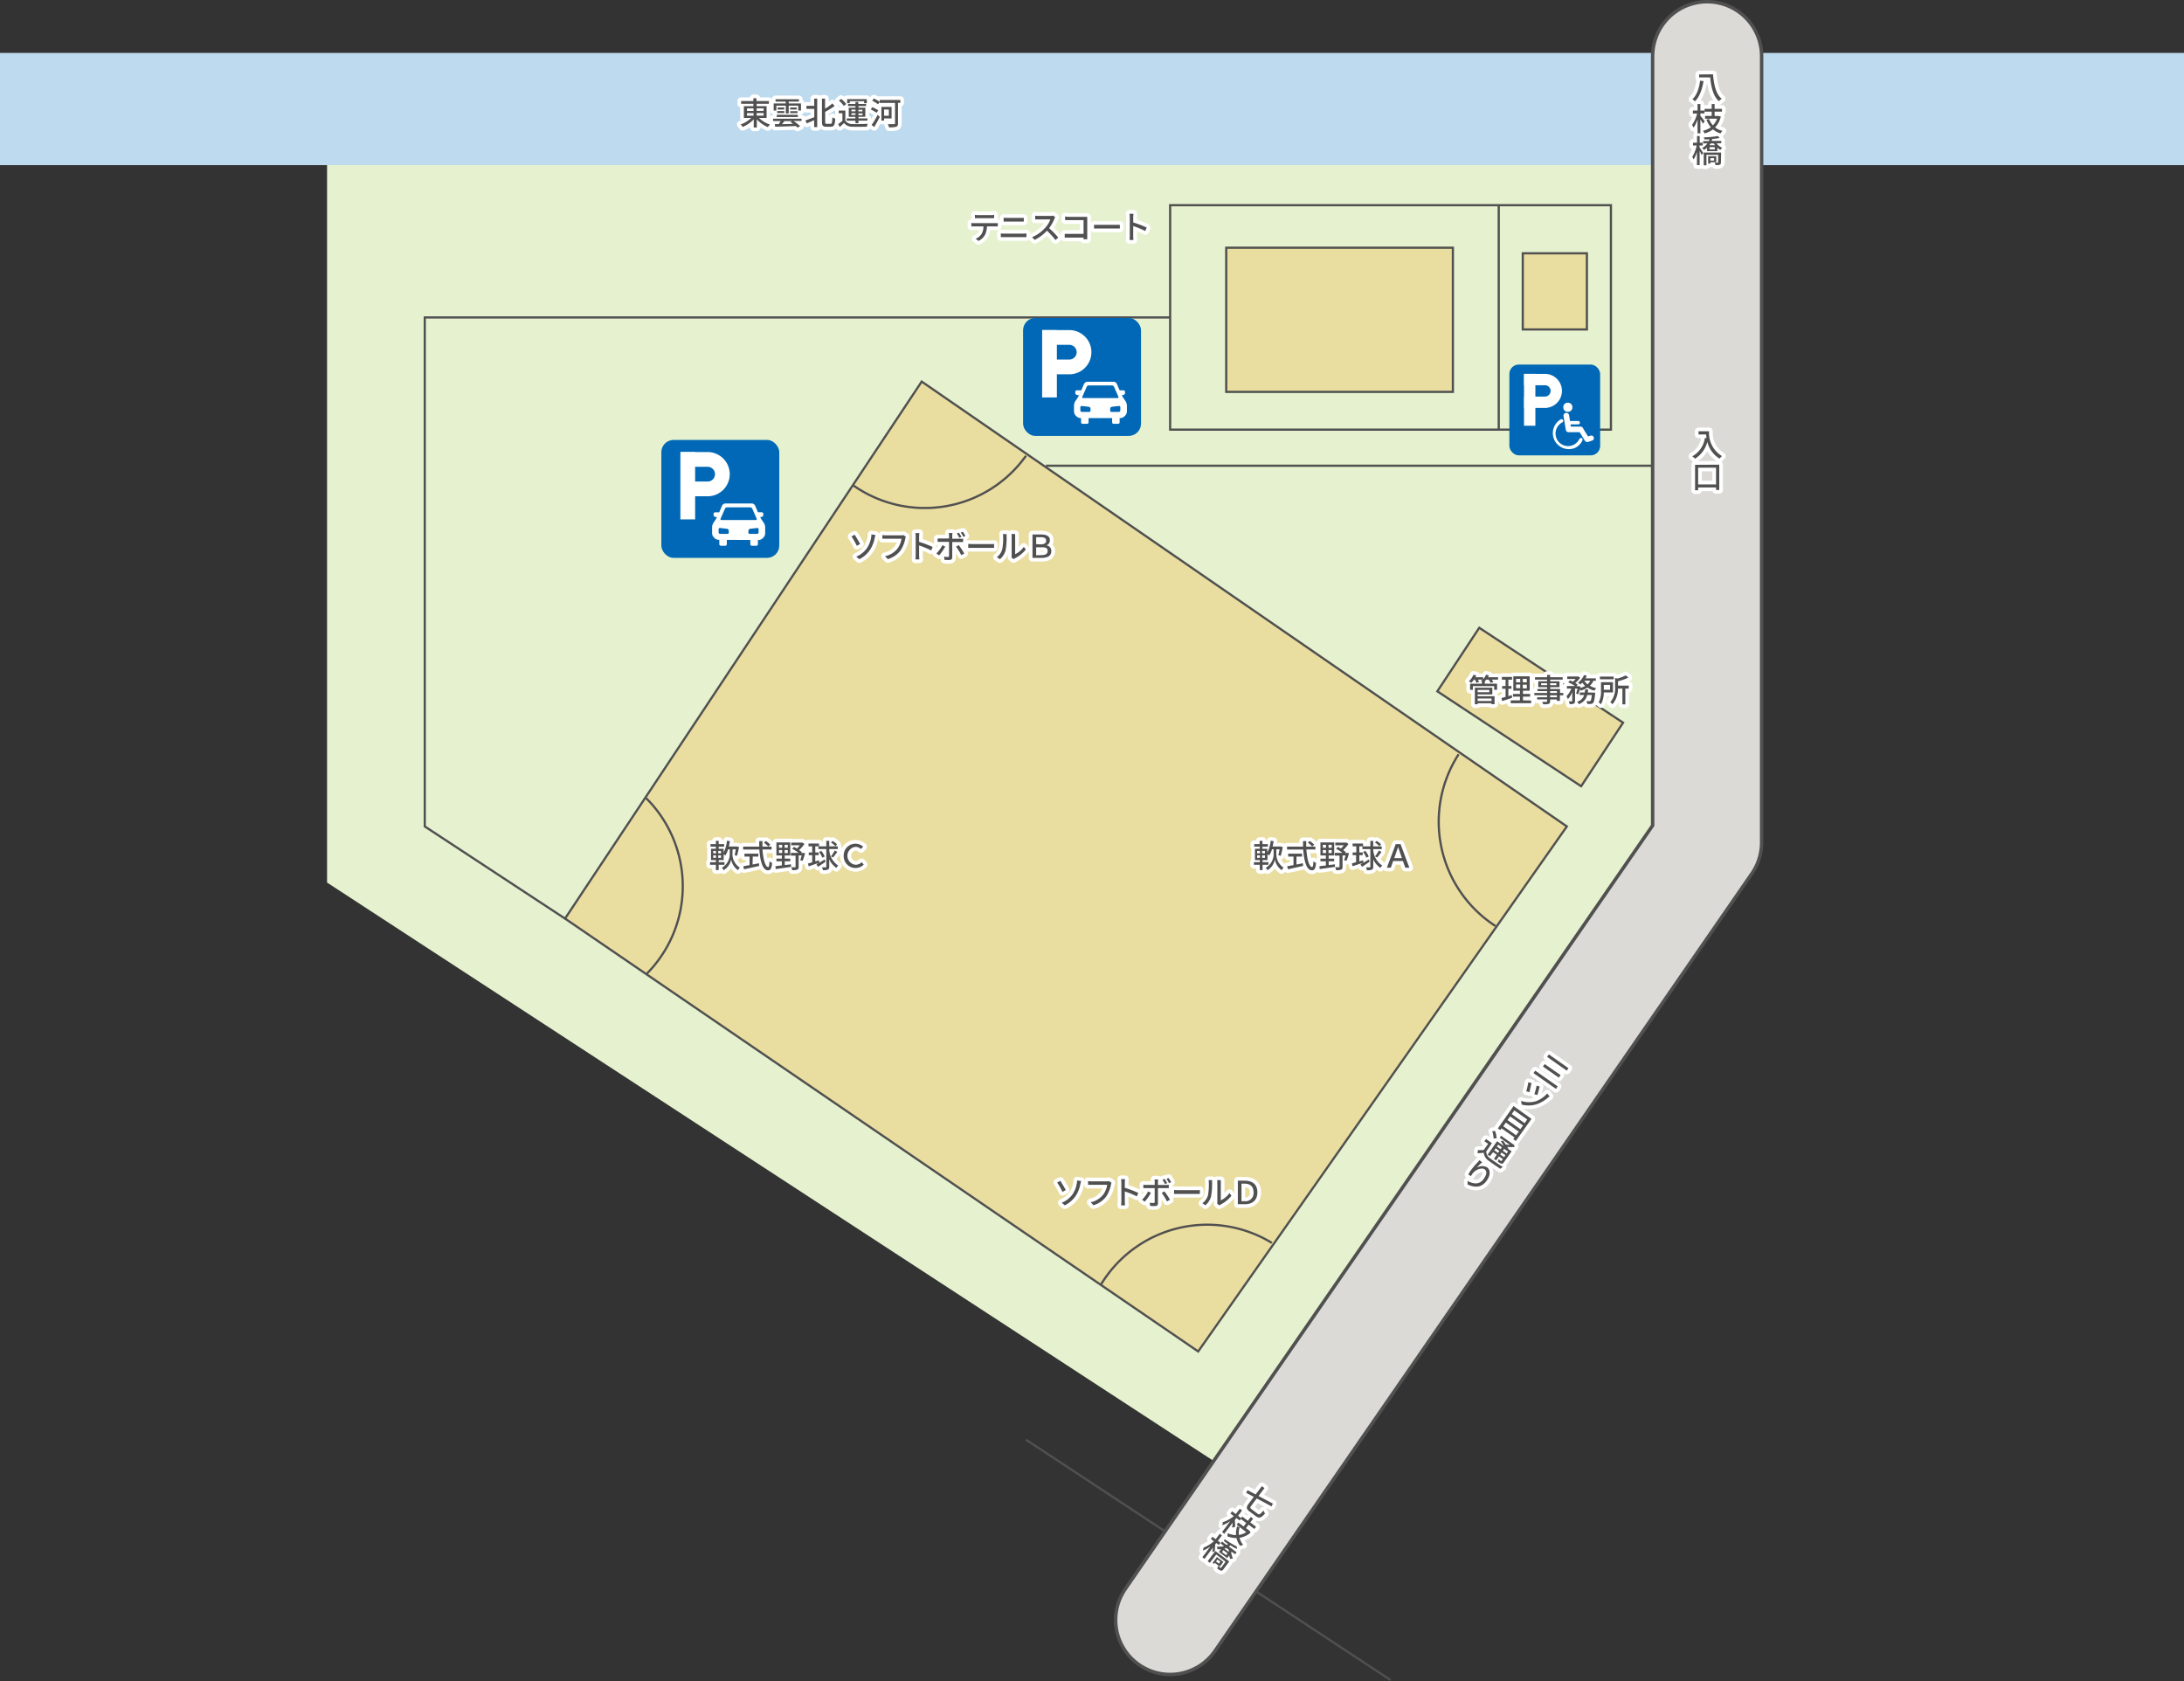 <svg xmlns="http://www.w3.org/2000/svg" viewBox="0 0 592.58 456.05"><rect x="0" y="0" width="592.58" height="456.05" fill="#333333" stroke="none"/><defs><style>.cls-1{fill:#e6f2cf;}.cls-10,.cls-11,.cls-2,.cls-4,.cls-5,.cls-6,.cls-8,.cls-9{fill:none;}.cls-2{stroke:#fff;stroke-width:2px;}.cls-10,.cls-11,.cls-2,.cls-9{stroke-linecap:round;stroke-linejoin:round;}.cls-3{fill:#505050;}.cls-5,.cls-6,.cls-7,.cls-9{stroke:#505050;}.cls-5,.cls-6,.cls-7{stroke-width:0.6px;}.cls-6,.cls-8{stroke-miterlimit:10;}.cls-7{fill:#eadda0;}.cls-8{stroke:#bddaef;stroke-width:30.44px;}.cls-9{stroke-width:30.5px;}.cls-10,.cls-11{stroke:#dcdad7;}.cls-10{stroke-width:28.64px;}.cls-11{stroke-width:27.39px;}.cls-12{fill:#0068b6;}.cls-13{fill:#fff;}</style></defs><g id="レイヤー_2" data-name="レイヤー 2"><g id="レイヤー_1-2" data-name="レイヤー 1"><polygon class="cls-1" points="463.08 34.56 88.74 34.56 88.74 239.43 345.57 406.97 463.19 228.56 463.08 34.56"/><path class="cls-2" d="M264.29,60.54H270c.19,0,.52,0,.73,0v.89c-.2,0-.5,0-.73,0h-2.22a5.51,5.51,0,0,1-.54,2.32,4.15,4.15,0,0,1-1.72,1.61l-.8-.58a3.67,3.67,0,0,0,1.6-1.29,4,4,0,0,0,.52-2.06h-2.5c-.26,0-.56,0-.79,0V60.5C263.74,60.52,264,60.54,264.29,60.54Zm1.07-2.18h3.5a6.51,6.51,0,0,0,.87-.07v.9c-.28,0-.6,0-.87,0h-3.49c-.29,0-.61,0-.85,0v-.9A5.71,5.71,0,0,0,265.36,58.36Z"/><path class="cls-2" d="M272.55,63.38h5.1a8.27,8.27,0,0,0,.86-.05v1c-.28,0-.62,0-.86,0h-5.1c-.32,0-.68,0-1,0v-1C271.88,63.36,272.23,63.38,272.55,63.38Zm.68-4.27h3.65c.33,0,.67,0,.91,0v1l-.91,0h-3.64l-.93,0v-1C272.59,59.09,272.94,59.11,273.23,59.11Z"/><path class="cls-2" d="M286.07,59.43a11.58,11.58,0,0,1-1.42,2.47,23.19,23.19,0,0,1,2.48,2.54l-.76.68a20.16,20.16,0,0,0-2.3-2.54,11.38,11.38,0,0,1-3.34,2.5l-.7-.74a9.61,9.61,0,0,0,3.56-2.54A7.1,7.1,0,0,0,285,59.52h-3.18c-.34,0-.81,0-.94,0v-1c.17,0,.67.06.94.06H285a2.66,2.66,0,0,0,.75-.09l.56.42A3,3,0,0,0,286.07,59.43Z"/><path class="cls-2" d="M290,58.83h5c0,.19,0,.5,0,.72V64c0,.31,0,.73,0,.92h-1c0-.12,0-.28,0-.47h-4.11c-.35,0-.78,0-1,0v-1c.26,0,.64,0,1,0H294V59.71H290c-.33,0-.78,0-1,0v-1C289.26,58.81,289.68,58.83,290,58.83Z"/><path class="cls-2" d="M298.13,61h4.72c.41,0,.75,0,1,0V62c-.19,0-.59,0-1,0h-4.72c-.48,0-1,0-1.29,0V61C297.13,61,297.66,61,298.13,61Z"/><path class="cls-2" d="M306.54,59a6.69,6.69,0,0,0-.08-1h1.07c0,.29-.06.67-.06,1v1.35a28.76,28.76,0,0,1,3.66,1.38l-.39.95a21.89,21.89,0,0,0-3.27-1.35V64a8.7,8.7,0,0,0,.07,1.11h-1.07a9.72,9.72,0,0,0,.07-1.11Z"/><path class="cls-3" d="M264.29,60.54H270c.19,0,.52,0,.73,0v.89c-.2,0-.5,0-.73,0h-2.22a5.51,5.51,0,0,1-.54,2.32,4.15,4.15,0,0,1-1.72,1.61l-.8-.58a3.67,3.67,0,0,0,1.6-1.29,4,4,0,0,0,.52-2.06h-2.5c-.26,0-.56,0-.79,0V60.5C263.74,60.52,264,60.54,264.29,60.54Zm1.07-2.18h3.5a6.51,6.51,0,0,0,.87-.07v.9c-.28,0-.6,0-.87,0h-3.49c-.29,0-.61,0-.85,0v-.9A5.71,5.71,0,0,0,265.36,58.36Z"/><path class="cls-3" d="M272.55,63.38h5.1a8.27,8.27,0,0,0,.86-.05v1c-.28,0-.62,0-.86,0h-5.1c-.32,0-.68,0-1,0v-1C271.88,63.36,272.23,63.38,272.55,63.38Zm.68-4.27h3.65c.33,0,.67,0,.91,0v1l-.91,0h-3.64l-.93,0v-1C272.59,59.09,272.94,59.11,273.23,59.11Z"/><path class="cls-3" d="M286.07,59.43a11.58,11.58,0,0,1-1.42,2.47,23.19,23.19,0,0,1,2.48,2.54l-.76.68a20.16,20.16,0,0,0-2.3-2.54,11.38,11.38,0,0,1-3.34,2.5l-.7-.74a9.61,9.61,0,0,0,3.56-2.54A7.1,7.1,0,0,0,285,59.52h-3.18c-.34,0-.81,0-.94,0v-1c.17,0,.67.06.94.06H285a2.66,2.66,0,0,0,.75-.09l.56.42A3,3,0,0,0,286.07,59.43Z"/><path class="cls-3" d="M290,58.83h5c0,.19,0,.5,0,.72V64c0,.31,0,.73,0,.92h-1c0-.12,0-.28,0-.47h-4.11c-.35,0-.78,0-1,0v-1c.26,0,.64,0,1,0H294V59.71H290c-.33,0-.78,0-1,0v-1C289.26,58.81,289.68,58.83,290,58.83Z"/><path class="cls-3" d="M298.13,61h4.72c.41,0,.75,0,1,0V62c-.19,0-.59,0-1,0h-4.72c-.48,0-1,0-1.29,0V61C297.13,61,297.66,61,298.13,61Z"/><path class="cls-3" d="M306.54,59a6.69,6.69,0,0,0-.08-1h1.07c0,.29-.06.67-.06,1v1.35a28.76,28.76,0,0,1,3.66,1.38l-.39.95a21.89,21.89,0,0,0-3.27-1.35V64a8.7,8.7,0,0,0,.07,1.11h-1.07a9.72,9.72,0,0,0,.07-1.11Z"/><polyline class="cls-4" points="408.82 450.36 89.16 239.43 89.16 35.02"/><rect class="cls-5" x="317.49" y="55.67" width="119.6" height="60.89"/><polyline class="cls-6" points="317.49 86.12 115.25 86.12 115.25 224.21 153.31 249.21"/><polygon class="cls-7" points="153.31 249.21 325.1 366.64 425.13 224.21 250.08 103.52 153.31 249.21"/><line class="cls-6" x1="283.79" y1="126.35" x2="449.06" y2="126.35"/><line class="cls-6" x1="278.35" y1="390.56" x2="377.29" y2="455.8"/><line class="cls-6" x1="406.65" y1="55.67" x2="406.65" y2="116.56"/><rect class="cls-7" x="413.17" y="68.72" width="17.4" height="20.66"/><path class="cls-6" d="M278.37,123.66a33.71,33.71,0,0,1-47,7.92"/><path class="cls-6" d="M175.32,216.54a33.72,33.72,0,0,1,.13,47.67"/><path class="cls-6" d="M298.76,348.43a33.7,33.7,0,0,1,46.33-11.24"/><path class="cls-6" d="M405.77,251.23a33.69,33.69,0,0,1-10-46.6"/><rect class="cls-7" x="391.78" y="181.5" width="46.75" height="20.66" transform="translate(174.33 -196.96) rotate(33.42)"/><line class="cls-8" y1="29.58" x2="592.58" y2="29.58"/><path class="cls-2" d="M205.93,32a8.13,8.13,0,0,0,3,1.8,3.17,3.17,0,0,0-.58.69,8.74,8.74,0,0,1-3-2.11v2.21h-.84V32.37a8.7,8.7,0,0,1-3,2.07,3.57,3.57,0,0,0-.55-.67A8.23,8.23,0,0,0,203.83,32h-2v-3.2h2.58v-.64h-3.32v-.74h3.32v-.77h.84v.77h3.38v.74H205.3v.64H208V32Zm-3.26-1.89h1.79v-.7h-1.79Zm0,1.28h1.79v-.7h-1.79Zm2.63-2v.7h1.89v-.7Zm1.89,1.28H205.3v.7h1.89Z"/><path class="cls-2" d="M217.48,32.81h-2.19a11.56,11.56,0,0,1,1.82,1.44l-.74.36a5.85,5.85,0,0,0-.43-.42c-2.05.09-4.2.15-5.63.19l-.07-.71,1.06,0c.18-.26.36-.55.52-.84h-2.06V32.2h7.72ZM210.64,30h-.72V28.06h3.27v-.5h-2.76v-.63h6.35v.63H214v.5h3.33V30h-.74V28.67H214v2.11h-.79V28.67h-2.55Zm.11,1.14h5.73v.6h-5.73Zm.11-1h1.94v.53h-1.94Zm1.94-.44H211v-.54h1.76Zm0,3.16c-.19.29-.41.57-.62.83l3-.07a8.06,8.06,0,0,0-.73-.51l.5-.25Zm3.37-3.7v.54h-1.78v-.54Zm-1.78,1h2v.53h-2Z"/><path class="cls-2" d="M220.9,26.76h.83v7.72h-.83V32.6c-.72.32-1.46.64-2,.88l-.37-.81c.6-.2,1.51-.53,2.41-.87V29.53h-2.13v-.81h2.13Zm4.46,6.83c.38,0,.43-.37.49-1.77a2.59,2.59,0,0,0,.77.37c-.08,1.6-.29,2.19-1.19,2.19h-1.28c-.87,0-1.13-.3-1.13-1.35V26.76h.84v2.73a14.45,14.45,0,0,0,2-1.43l.59.71a22.49,22.49,0,0,1-2.55,1.57v2.71c0,.46.06.54.4.54Z"/><path class="cls-2" d="M229.36,32.74a2.29,2.29,0,0,0,2,.91c1,.05,3,0,4.09-.06a4.31,4.31,0,0,0-.26.79c-1,0-2.83.06-3.84,0a2.91,2.91,0,0,1-2.35-1c-.36.36-.74.7-1.17,1.07l-.39-.79a13.66,13.66,0,0,0,1.13-.89V30.72h-1V30h1.81Zm-.41-4a6.58,6.58,0,0,0-1.34-1.45l.62-.45a6.63,6.63,0,0,1,1.37,1.39Zm3.15,4h-2.37v-.61h2.37v-.43h-1.81V29.22h1.81v-.44h-2V28.2h2v-.54h.79v.54H235v.58h-2.08v.44h1.87v2.47h-1.87v.43h2.44v.61h-2.44v.71h-.79ZM230.57,28h-.71V26.89h5.34V28h-.74v-.55h-3.89ZM231,30.2h1.12v-.46H231Zm1.12,1v-.48H231v.48Zm.79-1.43v.46H234v-.46Zm1.15,1h-1.15v.48H234Z"/><path class="cls-2" d="M237.85,30.59c-.35-.24-1.08-.66-1.59-.93l.43-.59a14.07,14.07,0,0,1,1.61.86Zm-1.36,3.32a23.56,23.56,0,0,0,1.64-2.74l.59.53c-.45.9-1,1.94-1.53,2.76Zm7.8-6h-.64v5.55c0,.55-.14.8-.5.93a6.6,6.6,0,0,1-1.94.15,3.37,3.37,0,0,0-.32-.85c.72,0,1.47,0,1.69,0s.27-.07.27-.26V27.92H238.7v-.26l-.46.63a18.2,18.2,0,0,0-1.59-1l.46-.58c.5.26,1.21.65,1.59.9v-.49h5.59Zm-4.41,4.21v.59h-.73V29h2.76v3.14Zm0-2.41v1.69h1.29V29.72Z"/><path class="cls-3" d="M205.93,32a8.13,8.13,0,0,0,3,1.8,3.17,3.17,0,0,0-.58.69,8.74,8.74,0,0,1-3-2.11v2.21h-.84V32.37a8.7,8.7,0,0,1-3,2.07,3.57,3.57,0,0,0-.55-.67A8.23,8.23,0,0,0,203.83,32h-2v-3.2h2.58v-.64h-3.32v-.74h3.32v-.77h.84v.77h3.38v.74H205.3v.64H208V32Zm-3.26-1.89h1.79v-.7h-1.79Zm0,1.28h1.79v-.7h-1.79Zm2.63-2v.7h1.89v-.7Zm1.89,1.28H205.3v.7h1.89Z"/><path class="cls-3" d="M217.48,32.81h-2.19a11.56,11.56,0,0,1,1.82,1.44l-.74.36a5.85,5.85,0,0,0-.43-.42c-2.05.09-4.2.15-5.63.19l-.07-.71,1.06,0c.18-.26.36-.55.52-.84h-2.06V32.2h7.72ZM210.64,30h-.72V28.06h3.27v-.5h-2.76v-.63h6.35v.63H214v.5h3.33V30h-.74V28.67H214v2.11h-.79V28.67h-2.55Zm.11,1.14h5.73v.6h-5.73Zm.11-1h1.94v.53h-1.94Zm1.94-.44H211v-.54h1.76Zm0,3.16c-.19.29-.41.57-.62.83l3-.07a8.06,8.06,0,0,0-.73-.51l.5-.25Zm3.37-3.7v.54h-1.78v-.54Zm-1.78,1h2v.53h-2Z"/><path class="cls-3" d="M220.9,26.76h.83v7.72h-.83V32.6c-.72.32-1.46.64-2,.88l-.37-.81c.6-.2,1.51-.53,2.41-.87V29.53h-2.13v-.81h2.13Zm4.46,6.83c.38,0,.43-.37.49-1.77a2.59,2.59,0,0,0,.77.37c-.08,1.6-.29,2.19-1.19,2.19h-1.28c-.87,0-1.13-.3-1.13-1.35V26.76h.84v2.73a14.45,14.45,0,0,0,2-1.43l.59.71a22.49,22.49,0,0,1-2.55,1.57v2.71c0,.46.06.54.4.54Z"/><path class="cls-3" d="M229.36,32.74a2.29,2.29,0,0,0,2,.91c1,.05,3,0,4.09-.06a4.31,4.31,0,0,0-.26.79c-1,0-2.83.06-3.84,0a2.91,2.91,0,0,1-2.35-1c-.36.36-.74.7-1.17,1.07l-.39-.79a13.66,13.66,0,0,0,1.13-.89V30.72h-1V30h1.81Zm-.41-4a6.58,6.58,0,0,0-1.34-1.45l.62-.45a6.63,6.63,0,0,1,1.37,1.39Zm3.15,4h-2.37v-.61h2.37v-.43h-1.81V29.22h1.81v-.44h-2V28.2h2v-.54h.79v.54H235v.58h-2.08v.44h1.87v2.47h-1.87v.43h2.44v.61h-2.44v.71h-.79ZM230.57,28h-.71V26.89h5.34V28h-.74v-.55h-3.89ZM231,30.2h1.12v-.46H231Zm1.12,1v-.48H231v.48Zm.79-1.43v.46H234v-.46Zm1.15,1h-1.15v.48H234Z"/><path class="cls-3" d="M237.85,30.59c-.35-.24-1.08-.66-1.59-.93l.43-.59a14.07,14.07,0,0,1,1.61.86Zm-1.36,3.32a23.56,23.56,0,0,0,1.64-2.74l.59.53c-.45.9-1,1.94-1.53,2.76Zm7.8-6h-.64v5.55c0,.55-.14.8-.5.93a6.6,6.6,0,0,1-1.94.15,3.37,3.37,0,0,0-.32-.85c.72,0,1.47,0,1.69,0s.27-.07.27-.26V27.92H238.7v-.26l-.46.63a18.2,18.2,0,0,0-1.59-1l.46-.58c.5.26,1.21.65,1.59.9v-.49h5.59Zm-4.41,4.21v.59h-.73V29h2.76v3.14Zm0-2.41v1.69h1.29V29.72Z"/><polyline class="cls-9" points="463.19 15.25 463.19 228.56 317.49 439.49"/><polyline class="cls-10" points="463.19 15.25 463.19 228.56 317.49 439.49"/><polyline class="cls-11" points="463.19 15.25 463.19 228.56 317.49 439.49"/><path class="cls-2" d="M462.22,22c-.34,2-1,4.2-2.34,5.49a5.43,5.43,0,0,0-.68-.59c1.31-1.16,1.86-3.26,2.08-5Zm2.57-1.84c.24,2.81.78,5.4,2.38,6.64a4.41,4.41,0,0,0-.78.65c-1.54-1.34-2.1-3.78-2.37-6.45h-3V20.2Z"/><path class="cls-2" d="M462.06,33.56c-.14-.27-.43-.74-.7-1.14v3.75h-.77V32.39a8.66,8.66,0,0,1-1.08,2.24,4.36,4.36,0,0,0-.4-.74,9,9,0,0,0,1.37-3.09h-1.16V30h1.27V28.23h.77V30h1.12v.76h-1.12v.67c.29.33,1,1.22,1.18,1.46Zm4.84-1.93a6.19,6.19,0,0,1-1.55,2.93,5.51,5.51,0,0,0,2,.95,3.29,3.29,0,0,0-.52.69,5.77,5.77,0,0,1-2.05-1.1,7,7,0,0,1-2.28,1.1,3.19,3.19,0,0,0-.43-.72,6.13,6.13,0,0,0,2.13-.95,6.75,6.75,0,0,1-1.2-2.08l.71-.19A5.29,5.29,0,0,0,464.75,34a4.91,4.91,0,0,0,1.14-1.8h-3.26v-.75h1.8V30.29h-1.92v-.76h1.92v-1.3h.79v1.3h2v.76h-2v1.18h1l.14,0Z"/><path class="cls-2" d="M461.14,40c.25.34.84,1.27,1,1.49l-.42.58c-.11-.26-.34-.73-.56-1.14v3.87h-.73V41.21a8.51,8.51,0,0,1-.9,2.06,4,4,0,0,0-.38-.71,9.59,9.59,0,0,0,1.21-3.09h-1v-.75h1.09V36.9h.73v1.82H462v.75h-.89Zm4.62-1.1a4.1,4.1,0,0,0,1.52,1.2,2.51,2.51,0,0,0-.49.58,4.09,4.09,0,0,1-.82-.6V41h-2.8v-.93a5,5,0,0,1-.85.62,1.6,1.6,0,0,0-.49-.54,4.19,4.19,0,0,0,1.45-1.25h-1.16v-.63h1.54a2.85,2.85,0,0,0,.17-.46c-.47,0-.94,0-1.38,0a2.12,2.12,0,0,0-.17-.54,25.9,25.9,0,0,0,3.84-.37l.46.53a15,15,0,0,1-2,.28c-.05.17-.11.34-.17.51h2.62v.63Zm1.18,5.12c0,.35-.07.55-.32.67a3.46,3.46,0,0,1-1.14.1,2.57,2.57,0,0,0-.25-.65h.82c.11,0,.14,0,.14-.13V42H463v2.84h-.73V41.39h4.72Zm-2.87,0v.36h-.6v-2h2.2V44Zm.05-5.1a4.1,4.1,0,0,1-.3.47h1.51a3.17,3.17,0,0,1-.31-.47Zm1.14,1h-1.41v.63h1.41Zm-1.19,3v.65h1V42.9Z"/><path class="cls-3" d="M462.22,22c-.34,2-1,4.2-2.34,5.49a5.43,5.43,0,0,0-.68-.59c1.31-1.16,1.86-3.26,2.08-5Zm2.57-1.84c.24,2.81.78,5.4,2.38,6.64a4.41,4.41,0,0,0-.78.65c-1.54-1.34-2.1-3.78-2.37-6.45h-3V20.2Z"/><path class="cls-3" d="M462.06,33.56c-.14-.27-.43-.74-.7-1.14v3.75h-.77V32.39a8.66,8.66,0,0,1-1.08,2.24,4.36,4.36,0,0,0-.4-.74,9,9,0,0,0,1.37-3.09h-1.16V30h1.27V28.23h.77V30h1.12v.76h-1.12v.67c.29.33,1,1.22,1.18,1.46Zm4.84-1.93a6.19,6.19,0,0,1-1.55,2.93,5.51,5.51,0,0,0,2,.95,3.29,3.29,0,0,0-.52.69,5.77,5.77,0,0,1-2.05-1.1,7,7,0,0,1-2.28,1.1,3.19,3.19,0,0,0-.43-.72,6.13,6.13,0,0,0,2.13-.95,6.75,6.75,0,0,1-1.2-2.08l.71-.19A5.29,5.29,0,0,0,464.75,34a4.91,4.91,0,0,0,1.14-1.8h-3.26v-.75h1.8V30.29h-1.92v-.76h1.92v-1.3h.79v1.3h2v.76h-2v1.18h1l.14,0Z"/><path class="cls-3" d="M461.14,40c.25.34.84,1.27,1,1.49l-.42.58c-.11-.26-.34-.73-.56-1.14v3.87h-.73V41.21a8.51,8.51,0,0,1-.9,2.06,4,4,0,0,0-.38-.71,9.59,9.59,0,0,0,1.21-3.09h-1v-.75h1.09V36.9h.73v1.82H462v.75h-.89Zm4.62-1.1a4.1,4.1,0,0,0,1.52,1.2,2.51,2.51,0,0,0-.49.58,4.09,4.09,0,0,1-.82-.6V41h-2.8v-.93a5,5,0,0,1-.85.62,1.6,1.6,0,0,0-.49-.54,4.19,4.19,0,0,0,1.45-1.25h-1.16v-.63h1.54a2.85,2.85,0,0,0,.17-.46c-.47,0-.94,0-1.38,0a2.12,2.12,0,0,0-.17-.54,25.9,25.9,0,0,0,3.84-.37l.46.53a15,15,0,0,1-2,.28c-.05.17-.11.34-.17.51h2.62v.63Zm1.18,5.12c0,.35-.07.55-.32.67a3.46,3.46,0,0,1-1.14.1,2.57,2.57,0,0,0-.25-.65h.82c.11,0,.14,0,.14-.13V42H463v2.84h-.73V41.39h4.72Zm-2.87,0v.36h-.6v-2h2.2V44Zm.05-5.1a4.1,4.1,0,0,1-.3.47h1.51a3.17,3.17,0,0,1-.31-.47Zm1.14,1h-1.41v.63h1.41Zm-1.19,3v.65h1V42.9Z"/><path class="cls-2" d="M341.22,410.68c.45.34.7.15,1.6-.88a3,3,0,0,0,.42.8c-1,1.15-1.55,1.44-2.47.75l-1.67-1.25c-1-.71-1-1.17-.34-2.1l1.43-1.91L338.12,405l.38-.72,2.19,1.16,1.69-2.24.7.52-1.6,2.14,3.9,2.07-.39.74-4-2.14-1.51,2c-.33.43-.32.58.15.94Z"/><path class="cls-2" d="M334.32,414.44a12.73,12.73,0,0,0,.13-1.33l-2.26,3-.61-.47,2.27-3a9,9,0,0,1-2.21,1.16,3.74,3.74,0,0,0,.13-.83,9.1,9.1,0,0,0,3-1.66l-.93-.69.46-.61,1,.75,1.09-1.44.61.46-1.08,1.45.89.67-.46.61-.89-.67-.4.53c0,.44.08,1.59.06,1.88Zm5,1.36a6.1,6.1,0,0,1-3,1.41,5.56,5.56,0,0,0,1,1.94,3,3,0,0,0-.83.24,5.68,5.68,0,0,1-1-2.12,6.79,6.79,0,0,1-2.48-.48,3,3,0,0,0,.08-.84,6.15,6.15,0,0,0,2.28.52,6.62,6.62,0,0,1,.29-2.38l.69.27a5,5,0,0,0-.2,2.06,4.78,4.78,0,0,0,2-.76l-2.61-2,.46-.6,1.43,1.07.71-.94-1.53-1.15.45-.6,1.53,1.15.79-1.05.64.48-.79,1,1.57,1.18-.45.61-1.57-1.18-.71.94.81.61.13.05Z"/><path class="cls-2" d="M329.7,419.07c0,.42-.09,1.52-.11,1.78l-.69.21a12.22,12.22,0,0,0,.24-1.25l-2.32,3.1-.59-.44,2.18-2.9a8.24,8.24,0,0,1-2,1.1,3.69,3.69,0,0,0,.12-.79,10,10,0,0,0,2.83-1.74l-.82-.62.44-.59.87.65,1.1-1.47.59.44-1.1,1.47.71.53-.44.6-.72-.54Zm2.23,6.7c-.21.28-.39.39-.66.34a3.55,3.55,0,0,1-1-.6,2.31,2.31,0,0,0,.2-.68l.65.5c.09.06.13.05.19,0l1.22-1.64L330,421.73,328.26,424l-.59-.45,2.08-2.77,3.78,2.84ZM329.65,424l-.22.29L329,424l1.19-1.59,1.75,1.32-1,1.29Zm.68-.91-.39.52.79.59.39-.52Zm3.73-2.16a4.1,4.1,0,0,0,.49,1.87,2.48,2.48,0,0,0-.74.17,3.66,3.66,0,0,1-.29-1l-.56.74-2.23-1.68.55-.75a5.28,5.28,0,0,1-1,0,1.63,1.63,0,0,0-.07-.73,4.25,4.25,0,0,0,1.91-.12l-.93-.7.38-.51,1.23.92a2.39,2.39,0,0,0,.41-.26c-.39-.26-.77-.53-1.13-.79a1.92,1.92,0,0,0,.19-.54,26.31,26.31,0,0,0,3.29,2l.06.7a16,16,0,0,1-1.75-1l-.45.3,2.11,1.58-.38.5Zm-1,.48-1.13-.85-.37.5,1.13.85Zm-.32-1.46-.53.19,1.21.91a4.86,4.86,0,0,1,0-.56Z"/><path class="cls-3" d="M341.22,410.68c.45.34.7.15,1.6-.88a3,3,0,0,0,.42.8c-1,1.15-1.55,1.44-2.47.75l-1.67-1.25c-1-.71-1-1.17-.34-2.1l1.43-1.91L338.12,405l.38-.72,2.19,1.16,1.69-2.24.7.52-1.6,2.14,3.9,2.07-.39.74-4-2.14-1.51,2c-.33.43-.32.58.15.94Z"/><path class="cls-3" d="M334.32,414.44a12.73,12.73,0,0,0,.13-1.33l-2.26,3-.61-.47,2.27-3a9,9,0,0,1-2.21,1.16,3.74,3.74,0,0,0,.13-.83,9.1,9.1,0,0,0,3-1.66l-.93-.69.46-.61,1,.75,1.09-1.44.61.46-1.08,1.45.89.67-.46.61-.89-.67-.4.53c0,.44.08,1.59.06,1.88Zm5,1.36a6.1,6.1,0,0,1-3,1.41,5.56,5.56,0,0,0,1,1.94,3,3,0,0,0-.83.24,5.68,5.68,0,0,1-1-2.12,6.79,6.79,0,0,1-2.48-.48,3,3,0,0,0,.08-.84,6.15,6.15,0,0,0,2.28.52,6.62,6.62,0,0,1,.29-2.38l.69.27a5,5,0,0,0-.2,2.06,4.78,4.78,0,0,0,2-.76l-2.61-2,.46-.6,1.43,1.07.71-.94-1.53-1.15.45-.6,1.53,1.15.79-1.05.64.48-.79,1,1.57,1.18-.45.61-1.57-1.18-.71.94.81.61.13.05Z"/><path class="cls-3" d="M329.7,419.07c0,.42-.09,1.52-.11,1.78l-.69.21a12.22,12.22,0,0,0,.24-1.25l-2.32,3.1-.59-.44,2.18-2.9a8.24,8.24,0,0,1-2,1.1,3.69,3.69,0,0,0,.12-.79,10,10,0,0,0,2.83-1.74l-.82-.62.44-.59.87.65,1.1-1.47.59.44-1.1,1.47.71.53-.44.6-.72-.54Zm2.23,6.7c-.21.28-.39.39-.66.34a3.55,3.55,0,0,1-1-.6,2.31,2.31,0,0,0,.2-.68l.65.5c.09.06.13.05.19,0l1.22-1.64L330,421.73,328.26,424l-.59-.45,2.08-2.77,3.78,2.84ZM329.65,424l-.22.29L329,424l1.19-1.59,1.75,1.32-1,1.29Zm.68-.91-.39.52.79.59.39-.52Zm3.73-2.16a4.1,4.1,0,0,0,.49,1.87,2.48,2.48,0,0,0-.74.17,3.66,3.66,0,0,1-.29-1l-.56.74-2.23-1.68.55-.75a5.28,5.28,0,0,1-1,0,1.63,1.63,0,0,0-.07-.73,4.25,4.25,0,0,0,1.91-.12l-.93-.7.38-.51,1.23.92a2.39,2.39,0,0,0,.41-.26c-.39-.26-.77-.53-1.13-.79a1.92,1.92,0,0,0,.19-.54,26.31,26.31,0,0,0,3.29,2l.06.7a16,16,0,0,1-1.75-1l-.45.3,2.11,1.58-.38.5Zm-1,.48-1.13-.85-.37.5,1.13.85Zm-.32-1.46-.53.19,1.21.91a4.86,4.86,0,0,1,0-.56Z"/><path class="cls-2" d="M422.65,294.75l-.47.66-6.1-4.28.47-.67Zm.77-3.08-.48.68-4.3-3,.47-.67Zm2.15-1.88-.48.67-5.32-3.74.48-.67Z"/><path class="cls-2" d="M420,297.78a8.94,8.94,0,0,1-3,1.78,7.4,7.4,0,0,1-4.11.11l-.18-1a6.89,6.89,0,0,0,4,.1,7.61,7.61,0,0,0,3.09-2.11l.65.81A5,5,0,0,0,420,297.78ZM415,296.31l-.88-.24a23.7,23.7,0,0,0,.56-2.46l.87.24C415.41,294.39,415.11,295.73,415,296.31Zm2.18.78-.86-.24a21,21,0,0,0,.61-2.33l.83.25C417.64,295.22,417.29,296.59,417.13,297.09Z"/><path class="cls-2" d="M415.53,303.54l-4.25,6-.69-.49.33-.47-3.51-2.46-.33.47-.66-.47,4.25-6.05ZM411.37,308l.71-1-3.5-2.46-.71,1Zm-1.64-5.12-.71,1,3.5,2.46.72-1Zm1.15-1.63-.71,1,3.51,2.46.7-1Z"/><path class="cls-2" d="M403.26,312.4a2.29,2.29,0,0,0,1.12,1.9c.78.6,2.43,1.72,3.37,2.29a4.1,4.1,0,0,0-.66.5c-.84-.54-2.34-1.57-3.15-2.18a2.89,2.89,0,0,1-1.35-2.17c-.54.06-1.1.1-1.7.12L401,312a13.87,13.87,0,0,0,1.58,0l1.19-1.69-1-.69.43-.61,1.6,1.13Zm1,1.27-.61-.43,2.55-3.63,1.82,1.28c-.25-.45-.55-.94-.81-1.33l.67-.06c.21.29.45.65.66,1a7.12,7.12,0,0,0,1.12.08l-2.75-1.93.37-.52,3.35,2.36.16.06.17.6a8.58,8.58,0,0,1-2,0,4.88,4.88,0,0,1,.31.59l.87.61-2.12,3c-.21.3-.36.41-.63.36a3.17,3.17,0,0,1-1-.58,2.34,2.34,0,0,0,.2-.65c.29.22.56.4.64.46s.13,0,.19,0l.35-.49-1.06-.74-.76,1.09-.6-.42.77-1.09-1-.72Zm1-4.77a6.88,6.88,0,0,0-.37-2l.75-.08a6.6,6.6,0,0,1,.44,1.95Zm1.19,3.88.37-.53-1-.72-.38.53Zm.05-2.25-.36.52,1,.72.36-.52Zm1.6,3.41.37-.53-1.06-.74-.37.53Zm1.07-1.53-1.05-.74-.37.52,1.06.74Z"/><path class="cls-2" d="M400.68,316.8a2.76,2.76,0,0,1,2.79-.11c.94.66,1,2.09-.07,3.59-1.36,1.94-3.19,2-5.2,1.06l0-.93c1.68.84,3.22,1.07,4.42-.64.77-1.1.9-2,.23-2.52-.85-.6-2.49.11-3.2,1a4.87,4.87,0,0,0-.53.82l-.72-.43a9.62,9.62,0,0,1,.72-1.19,19.71,19.71,0,0,1,1.78-2.08c.19-.22.37-.44.51-.62l.75.57A14.36,14.36,0,0,0,400.68,316.8Z"/><path class="cls-3" d="M422.65,294.75l-.47.66-6.1-4.28.47-.67Zm.77-3.08-.48.68-4.3-3,.47-.67Zm2.15-1.88-.48.67-5.32-3.74.48-.67Z"/><path class="cls-3" d="M420,297.78a8.94,8.94,0,0,1-3,1.78,7.4,7.4,0,0,1-4.11.11l-.18-1a6.89,6.89,0,0,0,4,.1,7.61,7.61,0,0,0,3.09-2.11l.65.81A5,5,0,0,0,420,297.78ZM415,296.31l-.88-.24a23.7,23.7,0,0,0,.56-2.46l.87.24C415.41,294.39,415.11,295.73,415,296.31Zm2.18.78-.86-.24a21,21,0,0,0,.61-2.33l.83.25C417.64,295.22,417.29,296.59,417.13,297.09Z"/><path class="cls-3" d="M415.53,303.54l-4.25,6-.69-.49.33-.47-3.51-2.46-.33.47-.66-.47,4.25-6.05ZM411.37,308l.71-1-3.5-2.46-.71,1Zm-1.64-5.12-.71,1,3.5,2.46.72-1Zm1.15-1.63-.71,1,3.51,2.46.7-1Z"/><path class="cls-3" d="M403.26,312.4a2.29,2.29,0,0,0,1.12,1.9c.78.6,2.43,1.72,3.37,2.29a4.1,4.1,0,0,0-.66.5c-.84-.54-2.34-1.57-3.15-2.18a2.89,2.89,0,0,1-1.35-2.17c-.54.06-1.1.1-1.7.12L401,312a13.87,13.87,0,0,0,1.58,0l1.19-1.69-1-.69.43-.61,1.6,1.13Zm1,1.27-.61-.43,2.55-3.63,1.82,1.28c-.25-.45-.55-.94-.81-1.33l.67-.06c.21.29.45.65.66,1a7.12,7.12,0,0,0,1.12.08l-2.75-1.93.37-.52,3.35,2.36.16.06.17.6a8.58,8.58,0,0,1-2,0,4.88,4.88,0,0,1,.31.59l.87.61-2.12,3c-.21.3-.36.41-.63.36a3.17,3.17,0,0,1-1-.58,2.34,2.34,0,0,0,.2-.65c.29.22.56.4.64.46s.13,0,.19,0l.35-.49-1.06-.74-.76,1.09-.6-.42.77-1.09-1-.72Zm1-4.77a6.88,6.88,0,0,0-.37-2l.75-.08a6.6,6.6,0,0,1,.44,1.95Zm1.19,3.88.37-.53-1-.72-.38.53Zm.05-2.25-.36.52,1,.72.36-.52Zm1.6,3.41.37-.53-1.06-.74-.37.53Zm1.07-1.53-1.05-.74-.37.52,1.06.74Z"/><path class="cls-3" d="M400.68,316.8a2.76,2.76,0,0,1,2.79-.11c.94.66,1,2.09-.07,3.59-1.36,1.94-3.19,2-5.2,1.06l0-.93c1.68.84,3.22,1.07,4.42-.64.77-1.1.9-2,.23-2.52-.85-.6-2.49.11-3.2,1a4.87,4.87,0,0,0-.53.82l-.72-.43a9.62,9.62,0,0,1,.72-1.19,19.71,19.71,0,0,1,1.78-2.08c.19-.22.37-.44.51-.62l.75.57A14.36,14.36,0,0,0,400.68,316.8Z"/><path class="cls-2" d="M463.72,117a7.3,7.3,0,0,0,3.5,6.74,4.2,4.2,0,0,0-.65.68,7.29,7.29,0,0,1-3.32-4.55,7.65,7.65,0,0,1-3.33,4.57,7,7,0,0,0-.75-.65,6.77,6.77,0,0,0,3.42-5l.44.08c-.06-.36-.09-.72-.11-1h-2.06V117Z"/><path class="cls-2" d="M466.48,126.06v6.86h-.87v-.68h-4.86V133h-.83v-6.9Zm-.87,5.36v-4.55h-4.86v4.55Z"/><path class="cls-3" d="M463.72,117a7.3,7.3,0,0,0,3.5,6.74,4.2,4.2,0,0,0-.65.68,7.29,7.29,0,0,1-3.32-4.55,7.65,7.65,0,0,1-3.33,4.57,7,7,0,0,0-.75-.65,6.77,6.77,0,0,0,3.42-5l.44.08c-.06-.36-.09-.72-.11-1h-2.06V117Z"/><path class="cls-3" d="M466.48,126.06v6.86h-.87v-.68h-4.86V133h-.83v-6.9Zm-.87,5.36v-4.55h-4.86v4.55Z"/><path class="cls-2" d="M406.45,184.38h-1.68a4.37,4.37,0,0,1,.42.65l-.76.23a4,4,0,0,0-.54-.88h-.62a4.91,4.91,0,0,1-.41.48h0v.63h3.34v1.66h-.79v-1h-5.78v1h-.75v-1.66h3.21v-.63h0l-.28-.14a2.55,2.55,0,0,0,.41-.34H401a5.15,5.15,0,0,1,.31.64l-.72.22a5.38,5.38,0,0,0-.41-.86h-.27a5,5,0,0,1-.72.88,4.35,4.35,0,0,0-.65-.44,4.82,4.82,0,0,0,1.25-1.77l.76.2c-.07.15-.15.32-.24.48h2.11v.54a3.88,3.88,0,0,0,.79-1.22l.78.19c-.07.16-.16.33-.25.49h2.74Zm-5.52,4.51h4.58v2.16h-.81v-.25h-3.77v.27h-.76v-4.49h4.74v1.81h-4Zm0-1.72v.62h3.17v-.62Zm0,2.33v.68h3.77v-.68Z"/><path class="cls-2" d="M410.31,189.29c-.94.33-1.95.67-2.73.92l-.19-.83c.32-.08.7-.19,1.11-.32v-2.2h-.93v-.74h.93v-1.73h-1v-.74h2.76v.74h-1v1.73h.83v.74h-.83v2l.91-.29Zm5.13.75v.74H409.9V190h2.51v-1h-1.88v-.73h1.88v-.89h-1.8v-3.9h4.44v3.9h-1.82v.89h1.93V189h-1.93v1Zm-4.09-4.93h1.13v-.93h-1.13Zm0,1.6h1.13v-1h-1.13Zm2.92-2.53h-1.1v.93h1.1Zm0,1.58h-1.1v1h1.1Z"/><path class="cls-2" d="M424.15,188.63h-.9v1.52h-.82v-.38h-1.84v.46c0,.44-.12.62-.41.73a5,5,0,0,1-1.48.11,2.56,2.56,0,0,0-.27-.65c.47,0,1,0,1.13,0s.21-.05.21-.2v-.46h-2.7v-.6h2.7v-.54H416.3V188h3.47v-.5h-2.63v-.57h2.63v-.51h-2.4v-1.59h2.4v-.45h-3.28v-.65h3.28v-.63h.82v.63H424v.65h-3.38v.45h2.52v1.59h-2.52v.51h2.66V188h.9Zm-4.38-2.75v-.52h-1.63v.52Zm.82-.52v.52h1.7v-.52Zm0,2.64h1.84v-.5h-1.84Zm1.84.63h-1.84v.54h1.84Z"/><path class="cls-2" d="M432.36,184.66a4.07,4.07,0,0,1-1,1.39,6.28,6.28,0,0,0,1.75.65,2.72,2.72,0,0,0-.5.67,6,6,0,0,1-1.88-.83,7.27,7.27,0,0,1-1.83.82,2.33,2.33,0,0,0-.23-.36,14.25,14.25,0,0,1-.47,1.4l-.56-.28a9,9,0,0,0,.38-1.3h-.67v3.33c0,.39-.06.6-.32.74a2.82,2.82,0,0,1-1.14.13,3.29,3.29,0,0,0-.23-.76,7.32,7.32,0,0,0,.79,0c.11,0,.14,0,.14-.13v-2.35a6.05,6.05,0,0,1-1.17,1.88,4.69,4.69,0,0,0-.4-.77,5.81,5.81,0,0,0,1.32-2.08h-1.2v-.7h2.21a10.58,10.58,0,0,0-1.86-1l.5-.52c.25.1.52.22.78.35a5.18,5.18,0,0,0,.75-.73h-2.28v-.68h2.85l.13,0,.52.32a6.15,6.15,0,0,1-1.35,1.45,5.87,5.87,0,0,1,.69.46l-.37.41h.54l.12-.05.48.18c0,.11-.05.22-.07.34a5.61,5.61,0,0,0,1.32-.54,5.54,5.54,0,0,1-.77-.91,6,6,0,0,1-.52.5,4.66,4.66,0,0,0-.67-.46,5.1,5.1,0,0,0,1.65-2.09l.75.21a6.24,6.24,0,0,1-.35.68H433v.68Zm.44,3.25s0,.21,0,.32c-.15,1.55-.31,2.22-.55,2.48a.91.91,0,0,1-.58.26,7.55,7.55,0,0,1-1,0,2.18,2.18,0,0,0-.22-.74c.34,0,.66,0,.81,0a.34.34,0,0,0,.28-.1c.14-.13.26-.57.38-1.58h-1.26a3.47,3.47,0,0,1-2.27,2.47,2.45,2.45,0,0,0-.48-.63,2.85,2.85,0,0,0,1.93-1.84h-1.22v-.68H430c0-.27.08-.54.1-.82h.8c0,.28-.06.55-.1.82Zm-2.93-3.25a3.76,3.76,0,0,0,.88,1,3.09,3.09,0,0,0,.73-1Z"/><path class="cls-2" d="M435.15,187.86a6.64,6.64,0,0,1-.76,3.21,3.47,3.47,0,0,0-.63-.5,6.3,6.3,0,0,0,.63-3.23v-2.26h3.25v2.78Zm2.69-3.57H434.1v-.74h3.74Zm-2.68,1.52v1.32h1.7v-1.32Zm6.74,1H441v4.28h-.8v-4.28H439a6.36,6.36,0,0,1-1.5,4.26,2,2,0,0,0-.59-.55,5.9,5.9,0,0,0,1.31-4.25v-2.33l.62.14a10.53,10.53,0,0,0,2.28-.85l.71.59a14.35,14.35,0,0,1-2.82,1V186h2.94Z"/><path class="cls-3" d="M406.45,184.38h-1.68a4.37,4.37,0,0,1,.42.65l-.76.23a4,4,0,0,0-.54-.88h-.62a4.91,4.91,0,0,1-.41.48h0v.63h3.34v1.66h-.79v-1h-5.78v1h-.75v-1.66h3.21v-.63h0l-.28-.14a2.55,2.55,0,0,0,.41-.34H401a5.15,5.15,0,0,1,.31.64l-.72.22a5.38,5.38,0,0,0-.41-.86h-.27a5,5,0,0,1-.72.88,4.35,4.35,0,0,0-.65-.44,4.82,4.82,0,0,0,1.25-1.77l.76.2c-.07.15-.15.32-.24.48h2.11v.54a3.88,3.88,0,0,0,.79-1.22l.78.19c-.07.16-.16.33-.25.49h2.74Zm-5.52,4.51h4.58v2.16h-.81v-.25h-3.77v.27h-.76v-4.49h4.74v1.81h-4Zm0-1.72v.62h3.17v-.62Zm0,2.33v.68h3.77v-.68Z"/><path class="cls-3" d="M410.31,189.29c-.94.33-1.95.67-2.73.92l-.19-.83c.32-.08.7-.19,1.11-.32v-2.2h-.93v-.74h.93v-1.73h-1v-.74h2.76v.74h-1v1.73h.83v.74h-.83v2l.91-.29Zm5.13.75v.74H409.9V190h2.51v-1h-1.88v-.73h1.88v-.89h-1.8v-3.9h4.44v3.9h-1.82v.89h1.93V189h-1.93v1Zm-4.09-4.93h1.13v-.93h-1.13Zm0,1.6h1.13v-1h-1.13Zm2.92-2.53h-1.1v.93h1.1Zm0,1.58h-1.1v1h1.1Z"/><path class="cls-3" d="M424.15,188.63h-.9v1.52h-.82v-.38h-1.84v.46c0,.44-.12.62-.41.73a5,5,0,0,1-1.48.11,2.56,2.56,0,0,0-.27-.65c.47,0,1,0,1.13,0s.21-.05.21-.2v-.46h-2.7v-.6h2.7v-.54H416.3V188h3.47v-.5h-2.63v-.57h2.63v-.51h-2.4v-1.59h2.4v-.45h-3.28v-.65h3.28v-.63h.82v.63H424v.65h-3.38v.45h2.52v1.59h-2.52v.51h2.66V188h.9Zm-4.38-2.75v-.52h-1.63v.52Zm.82-.52v.52h1.7v-.52Zm0,2.64h1.84v-.5h-1.84Zm1.84.63h-1.84v.54h1.84Z"/><path class="cls-3" d="M432.36,184.66a4.07,4.07,0,0,1-1,1.39,6.28,6.28,0,0,0,1.75.65,2.72,2.72,0,0,0-.5.67,6,6,0,0,1-1.88-.83,7.27,7.27,0,0,1-1.83.82,2.33,2.33,0,0,0-.23-.36,14.25,14.25,0,0,1-.47,1.4l-.56-.28a9,9,0,0,0,.38-1.3h-.67v3.33c0,.39-.06.6-.32.74a2.82,2.82,0,0,1-1.14.13,3.29,3.29,0,0,0-.23-.76,7.32,7.32,0,0,0,.79,0c.11,0,.14,0,.14-.13v-2.35a6.05,6.05,0,0,1-1.17,1.88,4.69,4.69,0,0,0-.4-.77,5.81,5.81,0,0,0,1.32-2.08h-1.2v-.7h2.21a10.58,10.58,0,0,0-1.86-1l.5-.52c.25.1.52.22.78.35a5.18,5.18,0,0,0,.75-.73h-2.28v-.68h2.85l.13,0,.52.32a6.15,6.15,0,0,1-1.35,1.45,5.87,5.87,0,0,1,.69.46l-.37.41h.54l.12-.05.48.18c0,.11-.05.22-.07.34a5.61,5.61,0,0,0,1.32-.54,5.54,5.54,0,0,1-.77-.91,6,6,0,0,1-.52.5,4.66,4.66,0,0,0-.67-.46,5.1,5.1,0,0,0,1.65-2.09l.75.21a6.24,6.24,0,0,1-.35.68H433v.68Zm.44,3.25s0,.21,0,.32c-.15,1.55-.31,2.22-.55,2.48a.91.91,0,0,1-.58.26,7.55,7.55,0,0,1-1,0,2.18,2.18,0,0,0-.22-.74c.34,0,.66,0,.81,0a.34.34,0,0,0,.28-.1c.14-.13.26-.57.38-1.58h-1.26a3.47,3.47,0,0,1-2.27,2.47,2.45,2.45,0,0,0-.48-.63,2.85,2.85,0,0,0,1.93-1.84h-1.22v-.68H430c0-.27.08-.54.1-.82h.8c0,.28-.06.55-.1.82Zm-2.93-3.25a3.76,3.76,0,0,0,.88,1,3.09,3.09,0,0,0,.73-1Z"/><path class="cls-3" d="M435.15,187.86a6.64,6.64,0,0,1-.76,3.21,3.47,3.47,0,0,0-.63-.5,6.3,6.3,0,0,0,.63-3.23v-2.26h3.25v2.78Zm2.69-3.57H434.1v-.74h3.74Zm-2.68,1.52v1.32h1.7v-1.32Zm6.74,1H441v4.28h-.8v-4.28H439a6.36,6.36,0,0,1-1.5,4.26,2,2,0,0,0-.59-.55,5.9,5.9,0,0,0,1.31-4.25v-2.33l.62.14a10.53,10.53,0,0,0,2.28-.85l.71.59a14.35,14.35,0,0,1-2.82,1V186h2.94Z"/><path class="cls-2" d="M289.18,322.85l-.89.51a19.07,19.07,0,0,0-1.46-2.55l.88-.45C288.11,321,288.87,322.27,289.18,322.85Zm1.93,1a7.11,7.11,0,0,0,1.05-2.74,5.12,5.12,0,0,0,.09-.85l1.09.15c-.08.27-.16.63-.21.82a8.79,8.79,0,0,1-1.18,3.08A7.53,7.53,0,0,1,288.9,327l-.82-.71A6.65,6.65,0,0,0,291.11,323.88Z"/><path class="cls-2" d="M301.43,321.44a8.67,8.67,0,0,1-1.3,3.18,6.62,6.62,0,0,1-3.45,2.35l-.74-.81a5.74,5.74,0,0,0,3.39-2.07,5.89,5.89,0,0,0,1.08-2.66h-4.25c-.38,0-.72,0-.94,0v-1a8.8,8.8,0,0,0,.94.07h4.2a1.88,1.88,0,0,0,.55-.07l.67.44A2.44,2.44,0,0,0,301.43,321.44Z"/><path class="cls-2" d="M304.26,320.9a6.69,6.69,0,0,0-.08-1h1.07c0,.29-.06.67-.06,1v1.35a28.76,28.76,0,0,1,3.66,1.38l-.39.95a21.89,21.89,0,0,0-3.27-1.35v2.67a8.7,8.7,0,0,0,.07,1.11h-1.07a9.72,9.72,0,0,0,.07-1.11Z"/><path class="cls-2" d="M310.61,326l-.74-.51a9.21,9.21,0,0,0,1.64-2.26l.77.38A12.8,12.8,0,0,1,310.61,326Zm3.57-5.31v.79h2.17a6.49,6.49,0,0,0,.77-.05v.9c-.25,0-.54,0-.76,0h-2.18v4.13c0,.47-.25.74-.82.74-.41,0-.92,0-1.31-.06l-.08-.86a5.88,5.88,0,0,0,1,.09c.23,0,.32-.08.33-.32v-3.72H311c-.27,0-.55,0-.78,0v-.91a6.23,6.23,0,0,0,.77.05h2.32v-.8a3.31,3.31,0,0,0-.07-.68h1A5.92,5.92,0,0,0,314.18,320.64Zm3.25,4.8-.79.46a15.78,15.78,0,0,0-1.44-2.32l.74-.41A18.47,18.47,0,0,1,317.43,325.44Zm-.77-4.51-.57.25a8.48,8.48,0,0,0-.67-1.16l.57-.23A11.74,11.74,0,0,1,316.66,320.93Zm1.09-.25-.57.24a8.28,8.28,0,0,0-.68-1.15l.55-.24A11.07,11.07,0,0,1,317.75,320.68Z"/><path class="cls-2" d="M319.85,322.89h4.71c.42,0,.75,0,1-.05v1.07c-.19,0-.59,0-1,0h-4.71c-.48,0-1,0-1.29,0v-1.07C318.84,322.85,319.38,322.89,319.85,322.89Z"/><path class="cls-2" d="M327.74,324.33a15.1,15.1,0,0,0,.25-3.46,2.75,2.75,0,0,0-.07-.7h1a5.64,5.64,0,0,0-.05.69,18.53,18.53,0,0,1-.27,3.7,4.89,4.89,0,0,1-1.54,2.43l-.83-.56A4,4,0,0,0,327.74,324.33ZM330.3,326v-5.14a5.51,5.51,0,0,0-.06-.69h1a5.22,5.22,0,0,0,0,.69v4.8a6.11,6.11,0,0,0,2.35-2l.53.75a9.05,9.05,0,0,1-2.95,2.39,3,3,0,0,0-.33.22l-.57-.48A2.87,2.87,0,0,0,330.3,326Z"/><path class="cls-2" d="M335.86,320.31h1.82c2.22,0,3.48,1.08,3.48,3.16s-1.26,3.23-3.41,3.23h-1.89Zm1.77,5.56a2.18,2.18,0,0,0,2.49-2.4c0-1.61-.9-2.35-2.49-2.35h-.78v4.75Z"/><path class="cls-3" d="M289.18,322.85l-.89.51a19.07,19.07,0,0,0-1.46-2.55l.88-.45C288.11,321,288.87,322.27,289.18,322.85Zm1.93,1a7.11,7.11,0,0,0,1.05-2.74,5.12,5.12,0,0,0,.09-.85l1.09.15c-.08.27-.16.63-.21.82a8.79,8.79,0,0,1-1.18,3.08A7.53,7.53,0,0,1,288.9,327l-.82-.71A6.65,6.65,0,0,0,291.11,323.88Z"/><path class="cls-3" d="M301.43,321.44a8.67,8.67,0,0,1-1.3,3.18,6.62,6.62,0,0,1-3.45,2.35l-.74-.81a5.74,5.74,0,0,0,3.39-2.07,5.89,5.89,0,0,0,1.08-2.66h-4.25c-.38,0-.72,0-.94,0v-1a8.8,8.8,0,0,0,.94.07h4.2a1.88,1.88,0,0,0,.55-.07l.67.44A2.44,2.44,0,0,0,301.43,321.44Z"/><path class="cls-3" d="M304.26,320.9a6.69,6.69,0,0,0-.08-1h1.07c0,.29-.06.67-.06,1v1.35a28.76,28.76,0,0,1,3.66,1.38l-.39.95a21.89,21.89,0,0,0-3.27-1.35v2.67a8.7,8.7,0,0,0,.07,1.11h-1.07a9.72,9.72,0,0,0,.07-1.11Z"/><path class="cls-3" d="M310.61,326l-.74-.51a9.21,9.21,0,0,0,1.64-2.26l.77.38A12.8,12.8,0,0,1,310.61,326Zm3.57-5.31v.79h2.17a6.49,6.49,0,0,0,.77-.05v.9c-.25,0-.54,0-.76,0h-2.18v4.13c0,.47-.25.74-.82.74-.41,0-.92,0-1.31-.06l-.08-.86a5.88,5.88,0,0,0,1,.09c.23,0,.32-.08.33-.32v-3.72H311c-.27,0-.55,0-.78,0v-.91a6.23,6.23,0,0,0,.77.05h2.32v-.8a3.31,3.31,0,0,0-.07-.68h1A5.92,5.92,0,0,0,314.18,320.64Zm3.25,4.8-.79.46a15.78,15.78,0,0,0-1.44-2.32l.74-.41A18.47,18.47,0,0,1,317.43,325.44Zm-.77-4.51-.57.25a8.48,8.48,0,0,0-.67-1.16l.57-.23A11.74,11.74,0,0,1,316.66,320.93Zm1.09-.25-.57.24a8.28,8.28,0,0,0-.68-1.15l.55-.24A11.07,11.07,0,0,1,317.75,320.68Z"/><path class="cls-3" d="M319.85,322.89h4.71c.42,0,.75,0,1-.05v1.07c-.19,0-.59,0-1,0h-4.71c-.48,0-1,0-1.29,0v-1.07C318.84,322.85,319.38,322.89,319.85,322.89Z"/><path class="cls-3" d="M327.74,324.33a15.1,15.1,0,0,0,.25-3.46,2.75,2.75,0,0,0-.07-.7h1a5.64,5.64,0,0,0-.05.69,18.53,18.53,0,0,1-.27,3.7,4.89,4.89,0,0,1-1.54,2.43l-.83-.56A4,4,0,0,0,327.74,324.33ZM330.3,326v-5.14a5.51,5.51,0,0,0-.06-.69h1a5.22,5.22,0,0,0,0,.69v4.8a6.11,6.11,0,0,0,2.35-2l.53.75a9.05,9.05,0,0,1-2.95,2.39,3,3,0,0,0-.33.22l-.57-.48A2.87,2.87,0,0,0,330.3,326Z"/><path class="cls-3" d="M335.86,320.31h1.82c2.22,0,3.48,1.08,3.48,3.16s-1.26,3.23-3.41,3.23h-1.89Zm1.77,5.56a2.18,2.18,0,0,0,2.49-2.4c0-1.61-.9-2.35-2.49-2.35h-.78v4.75Z"/><path class="cls-2" d="M233.38,147.58l-.9.5a19.12,19.12,0,0,0-1.45-2.55l.87-.45C232.3,145.67,233.06,147,233.38,147.58Zm1.92,1a7.25,7.25,0,0,0,1.06-2.74,4.87,4.87,0,0,0,.08-.85l1.1.15c-.08.28-.17.63-.21.82a8.94,8.94,0,0,1-1.19,3.08,7.4,7.4,0,0,1-3,2.67l-.81-.7A6.57,6.57,0,0,0,235.3,148.6Z"/><path class="cls-2" d="M245.62,146.17a8.64,8.64,0,0,1-1.29,3.18,6.65,6.65,0,0,1-3.45,2.34l-.75-.81a5.73,5.73,0,0,0,3.39-2.06,6.12,6.12,0,0,0,1.09-2.66h-4.26c-.37,0-.72,0-.94,0v-1a6.91,6.91,0,0,0,.94.07h4.2a2.33,2.33,0,0,0,.56-.06l.67.43A2.35,2.35,0,0,0,245.62,146.17Z"/><path class="cls-2" d="M248.45,145.62a6.42,6.42,0,0,0-.07-1h1.06c0,.29-.06.67-.06,1V147a29.48,29.48,0,0,1,3.67,1.39l-.39.94a23.12,23.12,0,0,0-3.28-1.35v2.68a11,11,0,0,0,.07,1.11h-1.07a7.87,7.87,0,0,0,.07-1.11Z"/><path class="cls-2" d="M254.81,150.67l-.75-.51a9.16,9.16,0,0,0,1.64-2.25l.77.37A13.26,13.26,0,0,1,254.81,150.67Zm3.56-5.31v.8h2.18a6.78,6.78,0,0,0,.77,0v.9c-.26,0-.55,0-.77,0h-2.18v4.12c0,.47-.24.74-.81.74-.41,0-.92,0-1.31-.06l-.08-.86a5.88,5.88,0,0,0,1,.1c.22,0,.32-.09.33-.32V147h-2.32c-.27,0-.54,0-.78,0v-.91c.24,0,.5,0,.77,0h2.33v-.81a4.19,4.19,0,0,0-.07-.68h1A4.33,4.33,0,0,0,258.37,145.36Zm3.26,4.81-.8.45a14.41,14.41,0,0,0-1.44-2.31l.75-.41A18.88,18.88,0,0,1,261.63,150.17Zm-.77-4.52-.57.26a10.4,10.4,0,0,0-.67-1.17l.56-.23A13.18,13.18,0,0,1,260.86,145.65Zm1.08-.25-.56.25a7.89,7.89,0,0,0-.69-1.16l.56-.23A11.54,11.54,0,0,1,261.94,145.4Z"/><path class="cls-2" d="M264,147.61h4.72c.41,0,.75,0,1-.05v1.08c-.19,0-.59,0-1,0H264c-.48,0-1,0-1.29,0v-1.08C263,147.58,263.57,147.61,264,147.61Z"/><path class="cls-2" d="M271.93,149.05a15.1,15.1,0,0,0,.25-3.46,2.85,2.85,0,0,0-.06-.7h1a6.42,6.42,0,0,0,0,.69,19.41,19.41,0,0,1-.27,3.71,4.89,4.89,0,0,1-1.54,2.42l-.84-.55A4,4,0,0,0,271.93,149.05Zm2.56,1.64v-5.13a6.33,6.33,0,0,0-.05-.69h1a5.07,5.07,0,0,0,0,.69v4.79a6.17,6.17,0,0,0,2.36-2l.53.74a9.25,9.25,0,0,1-3,2.4,2.82,2.82,0,0,0-.33.21l-.57-.47A2.89,2.89,0,0,0,274.49,150.69Z"/><path class="cls-2" d="M280.14,145h2.24c1.53,0,2.48.42,2.48,1.58a1.39,1.39,0,0,1-1,1.38v0a1.48,1.48,0,0,1,1.39,1.51c0,1.3-.94,1.88-2.68,1.88h-2.43Zm2.16,2.68c1.05,0,1.55-.31,1.55-1s-.49-.94-1.49-.94h-1.22v1.9Zm.2,2.93c1.16,0,1.75-.3,1.75-1.14s-.55-1-1.76-1h-1.35v2.17Z"/><path class="cls-3" d="M233.38,147.58l-.9.5a19.12,19.12,0,0,0-1.45-2.55l.87-.45C232.3,145.67,233.06,147,233.38,147.58Zm1.92,1a7.25,7.25,0,0,0,1.06-2.74,4.87,4.87,0,0,0,.08-.85l1.1.15c-.08.28-.17.63-.21.82a8.94,8.94,0,0,1-1.19,3.08,7.4,7.4,0,0,1-3,2.67l-.81-.7A6.57,6.57,0,0,0,235.3,148.6Z"/><path class="cls-3" d="M245.62,146.17a8.64,8.64,0,0,1-1.29,3.18,6.65,6.65,0,0,1-3.45,2.34l-.75-.81a5.73,5.73,0,0,0,3.39-2.06,6.12,6.12,0,0,0,1.09-2.66h-4.26c-.37,0-.72,0-.94,0v-1a6.91,6.91,0,0,0,.94.07h4.2a2.33,2.33,0,0,0,.56-.06l.67.43A2.35,2.35,0,0,0,245.62,146.17Z"/><path class="cls-3" d="M248.45,145.62a6.42,6.42,0,0,0-.07-1h1.06c0,.29-.06.67-.06,1V147a29.48,29.48,0,0,1,3.67,1.39l-.39.94a23.12,23.12,0,0,0-3.28-1.35v2.68a11,11,0,0,0,.07,1.11h-1.07a7.87,7.87,0,0,0,.07-1.11Z"/><path class="cls-3" d="M254.81,150.67l-.75-.51a9.16,9.16,0,0,0,1.64-2.25l.77.37A13.26,13.26,0,0,1,254.81,150.67Zm3.56-5.31v.8h2.18a6.78,6.78,0,0,0,.77,0v.9c-.26,0-.55,0-.77,0h-2.18v4.12c0,.47-.24.74-.81.74-.41,0-.92,0-1.31-.06l-.08-.86a5.88,5.88,0,0,0,1,.1c.22,0,.32-.09.33-.32V147h-2.32c-.27,0-.54,0-.78,0v-.91c.24,0,.5,0,.77,0h2.33v-.81a4.19,4.19,0,0,0-.07-.68h1A4.33,4.33,0,0,0,258.37,145.36Zm3.26,4.81-.8.45a14.41,14.41,0,0,0-1.44-2.31l.75-.41A18.88,18.88,0,0,1,261.63,150.17Zm-.77-4.52-.57.26a10.4,10.4,0,0,0-.67-1.17l.56-.23A13.18,13.18,0,0,1,260.86,145.65Zm1.08-.25-.56.25a7.89,7.89,0,0,0-.69-1.16l.56-.23A11.54,11.54,0,0,1,261.94,145.4Z"/><path class="cls-3" d="M264,147.61h4.72c.41,0,.75,0,1-.05v1.08c-.19,0-.59,0-1,0H264c-.48,0-1,0-1.29,0v-1.08C263,147.58,263.57,147.61,264,147.61Z"/><path class="cls-3" d="M271.93,149.05a15.1,15.1,0,0,0,.25-3.46,2.85,2.85,0,0,0-.06-.7h1a6.42,6.42,0,0,0,0,.69,19.41,19.41,0,0,1-.27,3.71,4.89,4.89,0,0,1-1.54,2.42l-.84-.55A4,4,0,0,0,271.93,149.05Zm2.56,1.64v-5.13a6.33,6.33,0,0,0-.05-.69h1a5.07,5.07,0,0,0,0,.69v4.79a6.17,6.17,0,0,0,2.36-2l.53.74a9.25,9.25,0,0,1-3,2.4,2.82,2.82,0,0,0-.33.21l-.57-.47A2.89,2.89,0,0,0,274.49,150.69Z"/><path class="cls-3" d="M280.14,145h2.24c1.53,0,2.48.42,2.48,1.58a1.39,1.39,0,0,1-1,1.38v0a1.48,1.48,0,0,1,1.39,1.51c0,1.3-.94,1.88-2.68,1.88h-2.43Zm2.16,2.68c1.05,0,1.55-.31,1.55-1s-.49-.94-1.49-.94h-1.22v1.9Zm.2,2.93c1.16,0,1.75-.3,1.75-1.14s-.55-1-1.76-1h-1.35v2.17Z"/><path class="cls-2" d="M198.73,231.79a4.36,4.36,0,0,0,2,3.59c-.14.17-.38.5-.5.69a4.52,4.52,0,0,1-1.84-2.88,4.47,4.47,0,0,1-2.05,2.89,4.7,4.7,0,0,0-.46-.67,4.25,4.25,0,0,0,2.12-3.62v-1.38h-.44a6.54,6.54,0,0,1-.76,1.68,3.1,3.1,0,0,0-.45-.33v1.57H195v.58h1.58v.71H195v1.44h-.76v-1.44h-1.59v-.71h1.59v-.58h-1.32v-3.06h1.32v-.58h-1.47V229h1.47v-.88H195V229h1.47v.7H195v.58h1.34v1a8.75,8.75,0,0,0,.91-3.19l.79.11c-.08.5-.17,1-.28,1.46h2.1l.13,0,.53.14a21.61,21.61,0,0,1-.55,2.37l-.64-.16c.1-.4.22-1,.32-1.59h-.88Zm-5.21-.28h.75v-.66h-.75Zm0,1.23h.75v-.68h-.75Zm2.12-1.89h-.76v.66h.76Zm0,1.21h-.76v.68h.76Z"/><path class="cls-2" d="M206.88,230.45c.19,2.73.8,4.79,1.55,4.79.21,0,.31-.47.36-1.59a2.21,2.21,0,0,0,.71.46c-.14,1.56-.42,2-1.14,2-1.43,0-2.12-2.52-2.33-5.64h-4.4v-.79H206c0-.49,0-1,0-1.5h.87c0,.5,0,1,0,1.5h2.48v.79Zm-2.69,4.09c.57-.1,1.16-.23,1.74-.35l.06.73c-1.43.33-3,.67-4.1.91l-.23-.81,1.72-.32v-2.32H202v-.78h3.76v.78h-1.52Zm3.62-6.38a6.55,6.55,0,0,1,1.2,1l-.56.5a7.77,7.77,0,0,0-1.17-1.06Z"/><path class="cls-2" d="M212.94,234.69c.56-.06,1.13-.13,1.69-.21l0,.71-4.15.59-.09-.79c.48-.05,1.09-.12,1.75-.21v-1.12h-1.48v-.72h1.48v-.86h-1.48v-3.54h3.76v3.54h-1.5v.86h1.5v.72h-1.5ZM211.35,230h.87v-.81h-.87Zm0,1.43h.87v-.82h-.87Zm2.4-2.24h-.86V230h.86Zm0,1.42h-.86v.82h.86Zm4.7.82a14.84,14.84,0,0,1-.68,2.1l-.65-.16a11.14,11.14,0,0,0,.39-1.28h-.81v3.06c0,.42-.08.65-.38.78a3.8,3.8,0,0,1-1.38.14,2.68,2.68,0,0,0-.25-.79h1c.12,0,.17,0,.17-.14v-3h-1.28v-.77h2.06a10,10,0,0,0-1.71-1.11l.5-.5c.26.13.54.28.81.44a7.22,7.22,0,0,0,.78-.88h-2.34v-.72h2.89l.17,0,.52.36a8.07,8.07,0,0,1-1.44,1.66,5.32,5.32,0,0,1,.73.59l-.19.2h.37l.13,0Z"/><path class="cls-2" d="M224,233.78c-.69.49-1.44,1-2.06,1.39l-.41-.71.74-.42-2.84,1-.21-.76,1.15-.34V232h-.93v-.74h.93v-1.66h-1v-.75h2.84v.75h-1v1.66h.92V232h-.92v1.7l1-.32.1.68,1.46-.9Zm1-3.17a5.49,5.49,0,0,0,2.44,4.22,2.11,2.11,0,0,0-.51.63,5.69,5.69,0,0,1-1.93-2.33v2c0,.43-.11.66-.37.79a3.35,3.35,0,0,1-1.34.16,3.19,3.19,0,0,0-.28-.78c.47,0,.9,0,1,0s.19,0,.19-.18v-4.77h-2.14v-.74h2.14v-1.49H225v1.49h2.31v.74H225Zm-2.15.22a7.55,7.55,0,0,1,.93,1.53l-.67.32a6.76,6.76,0,0,0-.88-1.56Zm3.8-1.26a5.8,5.8,0,0,0-1.19-1l.44-.42a5.26,5.26,0,0,1,1.22.92Zm-1.17,2.75a9.27,9.27,0,0,0,1-1.59l.71.38a16.4,16.4,0,0,1-1.18,1.53Z"/><path class="cls-2" d="M228.92,232.21a3.18,3.18,0,0,1,5.28-2.52l-.57.65a2.25,2.25,0,0,0-1.48-.59,2.44,2.44,0,0,0,0,4.86,2.44,2.44,0,0,0,1.66-.7l.55.66a3.2,3.2,0,0,1-5.44-2.36Z"/><path class="cls-3" d="M198.73,231.79a4.36,4.36,0,0,0,2,3.59c-.14.17-.38.5-.5.69a4.52,4.52,0,0,1-1.84-2.88,4.47,4.47,0,0,1-2.05,2.89,4.7,4.7,0,0,0-.46-.67,4.25,4.25,0,0,0,2.12-3.62v-1.38h-.44a6.54,6.54,0,0,1-.76,1.68,3.1,3.1,0,0,0-.45-.33v1.57H195v.58h1.58v.71H195v1.44h-.76v-1.44h-1.59v-.71h1.59v-.58h-1.32v-3.06h1.32v-.58h-1.47V229h1.47v-.88H195V229h1.47v.7H195v.58h1.34v1a8.75,8.75,0,0,0,.91-3.19l.79.11c-.08.5-.17,1-.28,1.46h2.1l.13,0,.53.14a21.61,21.61,0,0,1-.55,2.37l-.64-.16c.1-.4.22-1,.32-1.59h-.88Zm-5.21-.28h.75v-.66h-.75Zm0,1.23h.75v-.68h-.75Zm2.12-1.89h-.76v.66h.76Zm0,1.21h-.76v.68h.76Z"/><path class="cls-3" d="M206.88,230.45c.19,2.73.8,4.79,1.55,4.79.21,0,.31-.47.36-1.59a2.21,2.21,0,0,0,.71.46c-.14,1.56-.42,2-1.14,2-1.43,0-2.12-2.52-2.33-5.64h-4.4v-.79H206c0-.49,0-1,0-1.5h.87c0,.5,0,1,0,1.5h2.48v.79Zm-2.69,4.09c.57-.1,1.16-.23,1.74-.35l.06.73c-1.43.33-3,.67-4.1.91l-.23-.81,1.72-.32v-2.32H202v-.78h3.76v.78h-1.52Zm3.62-6.38a6.55,6.55,0,0,1,1.2,1l-.56.5a7.77,7.77,0,0,0-1.17-1.06Z"/><path class="cls-3" d="M212.94,234.69c.56-.06,1.13-.13,1.69-.21l0,.71-4.15.59-.09-.79c.48-.05,1.09-.12,1.75-.21v-1.12h-1.48v-.72h1.48v-.86h-1.48v-3.54h3.76v3.54h-1.5v.86h1.5v.72h-1.5ZM211.35,230h.87v-.81h-.87Zm0,1.43h.87v-.82h-.87Zm2.4-2.24h-.86V230h.86Zm0,1.42h-.86v.82h.86Zm4.7.82a14.84,14.84,0,0,1-.68,2.1l-.65-.16a11.14,11.14,0,0,0,.39-1.28h-.81v3.06c0,.42-.08.65-.38.78a3.8,3.8,0,0,1-1.38.14,2.68,2.68,0,0,0-.25-.79h1c.12,0,.17,0,.17-.14v-3h-1.28v-.77h2.06a10,10,0,0,0-1.71-1.11l.5-.5c.26.13.54.28.81.44a7.22,7.22,0,0,0,.78-.88h-2.34v-.72h2.89l.17,0,.52.36a8.07,8.07,0,0,1-1.44,1.66,5.32,5.32,0,0,1,.73.59l-.19.2h.37l.13,0Z"/><path class="cls-3" d="M224,233.78c-.69.49-1.44,1-2.06,1.39l-.41-.71.74-.42-2.84,1-.21-.76,1.15-.34V232h-.93v-.74h.93v-1.66h-1v-.75h2.84v.75h-1v1.66h.92V232h-.92v1.7l1-.32.1.68,1.46-.9Zm1-3.17a5.49,5.49,0,0,0,2.44,4.22,2.11,2.11,0,0,0-.51.63,5.69,5.69,0,0,1-1.93-2.33v2c0,.43-.11.66-.37.79a3.35,3.35,0,0,1-1.34.16,3.19,3.19,0,0,0-.28-.78c.47,0,.9,0,1,0s.19,0,.19-.18v-4.77h-2.14v-.74h2.14v-1.49H225v1.49h2.31v.74H225Zm-2.15.22a7.55,7.55,0,0,1,.93,1.53l-.67.32a6.76,6.76,0,0,0-.88-1.56Zm3.8-1.26a5.8,5.8,0,0,0-1.19-1l.44-.42a5.26,5.26,0,0,1,1.22.92Zm-1.17,2.75a9.27,9.27,0,0,0,1-1.59l.71.38a16.4,16.4,0,0,1-1.18,1.53Z"/><path class="cls-3" d="M228.92,232.21a3.18,3.18,0,0,1,5.28-2.52l-.57.65a2.25,2.25,0,0,0-1.48-.59,2.44,2.44,0,0,0,0,4.86,2.44,2.44,0,0,0,1.66-.7l.55.66a3.2,3.2,0,0,1-5.44-2.36Z"/><path class="cls-2" d="M346.31,231.79a4.35,4.35,0,0,0,1.94,3.59c-.14.17-.37.5-.49.69a4.5,4.5,0,0,1-1.85-2.88,4.41,4.41,0,0,1-2,2.89,4.7,4.7,0,0,0-.46-.67,4.27,4.27,0,0,0,2.12-3.62v-1.38h-.44a6.54,6.54,0,0,1-.76,1.68,2.76,2.76,0,0,0-.46-.33v1.57h-1.34v.58h1.59v.71h-1.59v1.44h-.75v-1.44h-1.6v-.71h1.6v-.58h-1.32v-3.06h1.32v-.58H340.3V229h1.48v-.88h.76V229H344v.7h-1.47v.58h1.33v1a8.37,8.37,0,0,0,.91-3.19l.79.11c-.07.5-.16,1-.27,1.46h2.09l.13,0,.54.14a24.2,24.2,0,0,1-.55,2.37l-.65-.16c.11-.4.23-1,.33-1.59h-.88Zm-5.22-.28h.76v-.66h-.76Zm0,1.23h.76v-.68h-.76Zm2.13-1.89h-.77v.66h.77Zm0,1.21h-.77v.68h.77Z"/><path class="cls-2" d="M354.45,230.45c.19,2.73.8,4.79,1.56,4.79.2,0,.31-.47.36-1.59a2,2,0,0,0,.71.46c-.14,1.56-.43,2-1.14,2-1.43,0-2.12-2.52-2.34-5.64h-4.39v-.79h4.34c0-.49,0-1,0-1.5h.86c0,.5,0,1,0,1.5h2.49v.79Zm-2.68,4.09c.57-.1,1.16-.23,1.74-.35l.06.73c-1.44.33-3,.67-4.1.91l-.23-.81,1.72-.32v-2.32h-1.44v-.78h3.76v.78h-1.51Zm3.61-6.38a6.64,6.64,0,0,1,1.21,1l-.57.5a6.51,6.51,0,0,0-1.17-1.06Z"/><path class="cls-2" d="M360.52,234.69c.55-.06,1.13-.13,1.69-.21l0,.71-4.15.59L358,235l1.75-.21v-1.12h-1.48v-.72h1.48v-.86h-1.48v-3.54H362v3.54h-1.5v.86H362v.72h-1.5Zm-1.6-4.69h.87v-.81h-.87Zm0,1.43h.87v-.82h-.87Zm2.41-2.24h-.86V230h.86Zm0,1.42h-.86v.82h.86Zm4.69.82a14.91,14.91,0,0,1-.67,2.1l-.65-.16a11.14,11.14,0,0,0,.39-1.28h-.82v3.06c0,.42-.08.65-.37.78a3.89,3.89,0,0,1-1.39.14,2.65,2.65,0,0,0-.24-.79h1c.13,0,.18,0,.18-.14v-3h-1.29v-.77h2.07a10,10,0,0,0-1.71-1.11l.5-.5c.26.13.54.28.81.44a8.17,8.17,0,0,0,.78-.88H362.3v-.72h2.89l.17,0,.52.36a8.38,8.38,0,0,1-1.44,1.66,5.84,5.84,0,0,1,.72.59l-.19.2h.38l.13,0Z"/><path class="cls-2" d="M371.6,233.78c-.68.49-1.43,1-2.05,1.39l-.42-.71.75-.42L367,235l-.21-.76,1.15-.34V232h-.93v-.74H368v-1.66h-1v-.75h2.83v.75h-1v1.66h.91V232h-.91v1.7l1-.32.11.68,1.46-.9Zm1-3.17a5.5,5.5,0,0,0,2.45,4.22,2,2,0,0,0-.51.63,5.83,5.83,0,0,1-1.94-2.32v2c0,.43-.1.66-.36.79a3.38,3.38,0,0,1-1.34.16,4.32,4.32,0,0,0-.28-.78c.47,0,.89,0,1,0s.19,0,.19-.18v-4.77h-2.14v-.74h2.14v-1.49h.78v1.49h2.32v.74h-2.32Zm-2.14.22a7.05,7.05,0,0,1,.92,1.53l-.67.32a6.34,6.34,0,0,0-.87-1.56Zm3.8-1.26a5.62,5.62,0,0,0-1.2-1l.45-.42a5.26,5.26,0,0,1,1.22.92Zm-1.18,2.75a8.76,8.76,0,0,0,1.05-1.59l.71.38a14.86,14.86,0,0,1-1.19,1.53Z"/><path class="cls-2" d="M378.7,229H380l2.4,6.4h-1.11l-.64-1.81H378l-.63,1.81h-1.07Zm1.69,3.81-.32-.9c-.23-.7-.49-1.41-.73-2.13h0c-.24.73-.49,1.44-.72,2.13l-.33.9Z"/><path class="cls-3" d="M346.31,231.79a4.35,4.35,0,0,0,1.94,3.59c-.14.17-.37.5-.49.69a4.5,4.5,0,0,1-1.85-2.88,4.41,4.41,0,0,1-2,2.89,4.7,4.7,0,0,0-.46-.67,4.27,4.27,0,0,0,2.12-3.62v-1.38h-.44a6.54,6.54,0,0,1-.76,1.68,2.76,2.76,0,0,0-.46-.33v1.57h-1.34v.58h1.59v.71h-1.59v1.44h-.75v-1.44h-1.6v-.71h1.6v-.58h-1.32v-3.06h1.32v-.58H340.3V229h1.48v-.88h.76V229H344v.7h-1.47v.58h1.33v1a8.37,8.37,0,0,0,.91-3.19l.79.11c-.07.5-.16,1-.27,1.46h2.09l.13,0,.54.14a24.2,24.2,0,0,1-.55,2.37l-.65-.16c.11-.4.23-1,.33-1.59h-.88Zm-5.22-.28h.76v-.66h-.76Zm0,1.23h.76v-.68h-.76Zm2.13-1.89h-.77v.66h.77Zm0,1.21h-.77v.68h.77Z"/><path class="cls-3" d="M354.45,230.45c.19,2.73.8,4.79,1.56,4.79.2,0,.31-.47.36-1.59a2,2,0,0,0,.71.46c-.14,1.56-.43,2-1.14,2-1.43,0-2.12-2.52-2.34-5.64h-4.39v-.79h4.34c0-.49,0-1,0-1.5h.86c0,.5,0,1,0,1.5h2.49v.79Zm-2.68,4.09c.57-.1,1.16-.23,1.74-.35l.06.73c-1.44.33-3,.67-4.1.91l-.23-.81,1.72-.32v-2.32h-1.44v-.78h3.76v.78h-1.51Zm3.61-6.38a6.64,6.64,0,0,1,1.21,1l-.57.5a6.51,6.51,0,0,0-1.17-1.06Z"/><path class="cls-3" d="M360.52,234.69c.55-.06,1.13-.13,1.69-.21l0,.71-4.15.59L358,235l1.75-.21v-1.12h-1.48v-.72h1.48v-.86h-1.48v-3.54H362v3.54h-1.5v.86H362v.72h-1.5Zm-1.6-4.69h.87v-.81h-.87Zm0,1.43h.87v-.82h-.87Zm2.41-2.24h-.86V230h.86Zm0,1.42h-.86v.82h.86Zm4.69.82a14.91,14.91,0,0,1-.67,2.1l-.65-.16a11.14,11.14,0,0,0,.39-1.28h-.82v3.06c0,.42-.08.65-.37.78a3.89,3.89,0,0,1-1.39.14,2.65,2.65,0,0,0-.24-.79h1c.13,0,.18,0,.18-.14v-3h-1.29v-.77h2.07a10,10,0,0,0-1.71-1.11l.5-.5c.26.13.54.28.81.44a8.17,8.17,0,0,0,.78-.88H362.3v-.72h2.89l.17,0,.52.36a8.38,8.38,0,0,1-1.44,1.66,5.84,5.84,0,0,1,.72.59l-.19.2h.38l.13,0Z"/><path class="cls-3" d="M371.6,233.78c-.68.49-1.43,1-2.05,1.39l-.42-.71.75-.42L367,235l-.21-.76,1.15-.34V232h-.93v-.74H368v-1.66h-1v-.75h2.83v.75h-1v1.66h.91V232h-.91v1.7l1-.32.11.68,1.46-.9Zm1-3.17a5.5,5.5,0,0,0,2.45,4.22,2,2,0,0,0-.51.63,5.83,5.83,0,0,1-1.94-2.32v2c0,.43-.1.66-.36.79a3.38,3.38,0,0,1-1.34.16,4.32,4.32,0,0,0-.28-.78c.47,0,.89,0,1,0s.19,0,.19-.18v-4.77h-2.14v-.74h2.14v-1.49h.78v1.49h2.32v.74h-2.32Zm-2.14.22a7.05,7.05,0,0,1,.92,1.53l-.67.32a6.34,6.34,0,0,0-.87-1.56Zm3.8-1.26a5.62,5.62,0,0,0-1.2-1l.45-.42a5.26,5.26,0,0,1,1.22.92Zm-1.18,2.75a8.76,8.76,0,0,0,1.05-1.59l.71.38a14.86,14.86,0,0,1-1.19,1.53Z"/><path class="cls-3" d="M378.7,229H380l2.4,6.4h-1.11l-.64-1.81H378l-.63,1.81h-1.07Zm1.69,3.81-.32-.9c-.23-.7-.49-1.41-.73-2.13h0c-.24.73-.49,1.44-.72,2.13l-.33.9Z"/><rect class="cls-7" x="343.91" y="56.01" width="39.11" height="61.5" transform="translate(276.7 450.23) rotate(-90)"/><rect class="cls-12" x="409.53" y="98.9" width="24.64" height="24.64" rx="2.57"/><rect class="cls-13" x="413.51" y="101.43" width="3.08" height="14.07"/><path class="cls-13" d="M419.18,110.67h-5.65v-3.08h5.65a1.54,1.54,0,1,0,0-3.08h-5.65v-3.08h5.65a4.62,4.62,0,1,1,0,9.24Z"/><circle class="cls-13" cx="425.4" cy="110.49" r="1.24"/><path class="cls-13" d="M432.42,118.62a.69.69,0,0,0-.87-.43l-.64.22s-1.07-1.6-1.35-2.17a.8.8,0,0,0-.72-.51h-2.62l-.1-.59h2.09a.47.47,0,0,0,.46-.46.46.46,0,0,0-.46-.46H426l-.27-1.58a.76.76,0,1,0-1.5.25l.62,3.73a.77.77,0,0,0,.75.64h3l1.44,2.33a.7.7,0,0,0,.58.32.54.54,0,0,0,.22,0l1.16-.39A.68.68,0,0,0,432.42,118.62Z"/><path class="cls-13" d="M427.47,121.46l0,0a4.34,4.34,0,0,1-4-7.69.45.45,0,0,1,.62.2.46.46,0,0,1-.19.62,3.41,3.41,0,0,0-1.45,4.6,3.41,3.41,0,0,0,4.6,1.44h0a3.47,3.47,0,0,0,1.48-1.55.46.46,0,0,1,.61-.22.47.47,0,0,1,.22.62A4.28,4.28,0,0,1,427.47,121.46Z"/><rect class="cls-12" x="277.59" y="86.26" width="32" height="32" rx="3.33"/><rect class="cls-13" x="282.76" y="89.55" width="4" height="18.27"/><path class="cls-13" d="M290.13,101.55h-7.34v-4h7.34a2,2,0,0,0,0-4h-7.34v-4h7.34a6,6,0,0,1,0,12Z"/><path class="cls-13" d="M304,113.43a1.73,1.73,0,0,0,1.05-.44l.27-.27a1.71,1.71,0,0,0,.44-1v-1.73a2.38,2.38,0,0,0-.35-1.13l-.6-.89a8.55,8.55,0,0,1-.59-1.07l-1.2-2.77a1,1,0,0,0-.86-.56H295a1.06,1.06,0,0,0-.86.56l-1.2,2.77a7.44,7.44,0,0,1-.59,1.07l-.6.89a2.37,2.37,0,0,0-.34,1.13v1.73a1.7,1.7,0,0,0,.43,1l.28.27a1.71,1.71,0,0,0,1.05.44Z"/><path class="cls-12" d="M293.91,108a.24.24,0,0,1-.24-.37l1.18-2.7a.66.66,0,0,1,.57-.37h6.27a.67.67,0,0,1,.58.37l1.18,2.7a.25.25,0,0,1-.25.37Z"/><path class="cls-13" d="M295.36,113.22v1.35a.41.41,0,0,1-.41.41h-1.22a.41.41,0,0,1-.41-.41v-1.35"/><path class="cls-13" d="M303.79,113.22v1.35a.41.41,0,0,1-.41.41h-1.22a.41.41,0,0,1-.41-.41v-1.35"/><path class="cls-13" d="M292.81,107.27l-.65-.13a.53.53,0,0,1-.4-.49v-.35a.42.42,0,0,1,.41-.41h1.25"/><path class="cls-13" d="M304.2,107.27l.65-.13a.53.53,0,0,0,.4-.49v-.35a.42.42,0,0,0-.41-.41h-1.25"/><path class="cls-12" d="M295.89,111.36a.34.34,0,0,1-.36.39l-2,0a.42.42,0,0,1-.4-.41v-.85a.35.35,0,0,1,.4-.35l1.91.22a.53.53,0,0,1,.44.45Z"/><path class="cls-12" d="M301.22,111.36a.34.34,0,0,0,.36.39l2,0a.42.42,0,0,0,.4-.41v-.85a.34.34,0,0,0-.39-.35l-1.92.22a.54.54,0,0,0-.44.45Z"/><rect class="cls-12" x="179.44" y="119.35" width="32" height="32" rx="3.33"/><rect class="cls-13" x="184.61" y="122.64" width="4" height="18.27"/><path class="cls-13" d="M192,134.64h-7.34v-4H192a2,2,0,1,0,0-4h-7.34v-4H192a6,6,0,1,1,0,12Z"/><path class="cls-13" d="M205.85,146.51a1.72,1.72,0,0,0,1.05-.43l.27-.28a1.71,1.71,0,0,0,.44-1V143a2.34,2.34,0,0,0-.35-1.12l-.6-.89a9.32,9.32,0,0,1-.59-1.07l-1.2-2.77a1,1,0,0,0-.86-.56H196.8a1,1,0,0,0-.86.56l-1.2,2.77a8,8,0,0,1-.59,1.07l-.6.89a2.33,2.33,0,0,0-.34,1.12v1.74a1.7,1.7,0,0,0,.43,1l.28.28a1.7,1.7,0,0,0,1.05.43Z"/><path class="cls-12" d="M195.76,141.08a.24.24,0,0,1-.24-.37l1.18-2.7a.67.67,0,0,1,.57-.38h6.27a.68.68,0,0,1,.58.38l1.18,2.7a.25.25,0,0,1-.25.37Z"/><path class="cls-13" d="M197.21,146.31v1.34a.41.41,0,0,1-.41.41h-1.22a.41.41,0,0,1-.41-.41v-1.34"/><path class="cls-13" d="M205.64,146.31v1.34a.41.41,0,0,1-.41.41H204a.41.41,0,0,1-.41-.41v-1.34"/><path class="cls-13" d="M194.66,140.35l-.65-.13a.51.51,0,0,1-.4-.49v-.34A.42.42,0,0,1,194,139l1.25,0"/><path class="cls-13" d="M206.05,140.35l.65-.13a.51.51,0,0,0,.4-.49v-.34a.42.42,0,0,0-.41-.41l-1.25,0"/><path class="cls-12" d="M197.74,144.45a.34.34,0,0,1-.36.39l-2,0a.4.4,0,0,1-.4-.4v-.85a.34.34,0,0,1,.39-.35l1.92.22a.53.53,0,0,1,.44.45Z"/><path class="cls-12" d="M203.07,144.45a.34.34,0,0,0,.36.39l2,0a.4.4,0,0,0,.4-.4v-.85a.34.34,0,0,0-.39-.35l-1.92.22a.54.54,0,0,0-.44.45Z"/></g></g></svg>